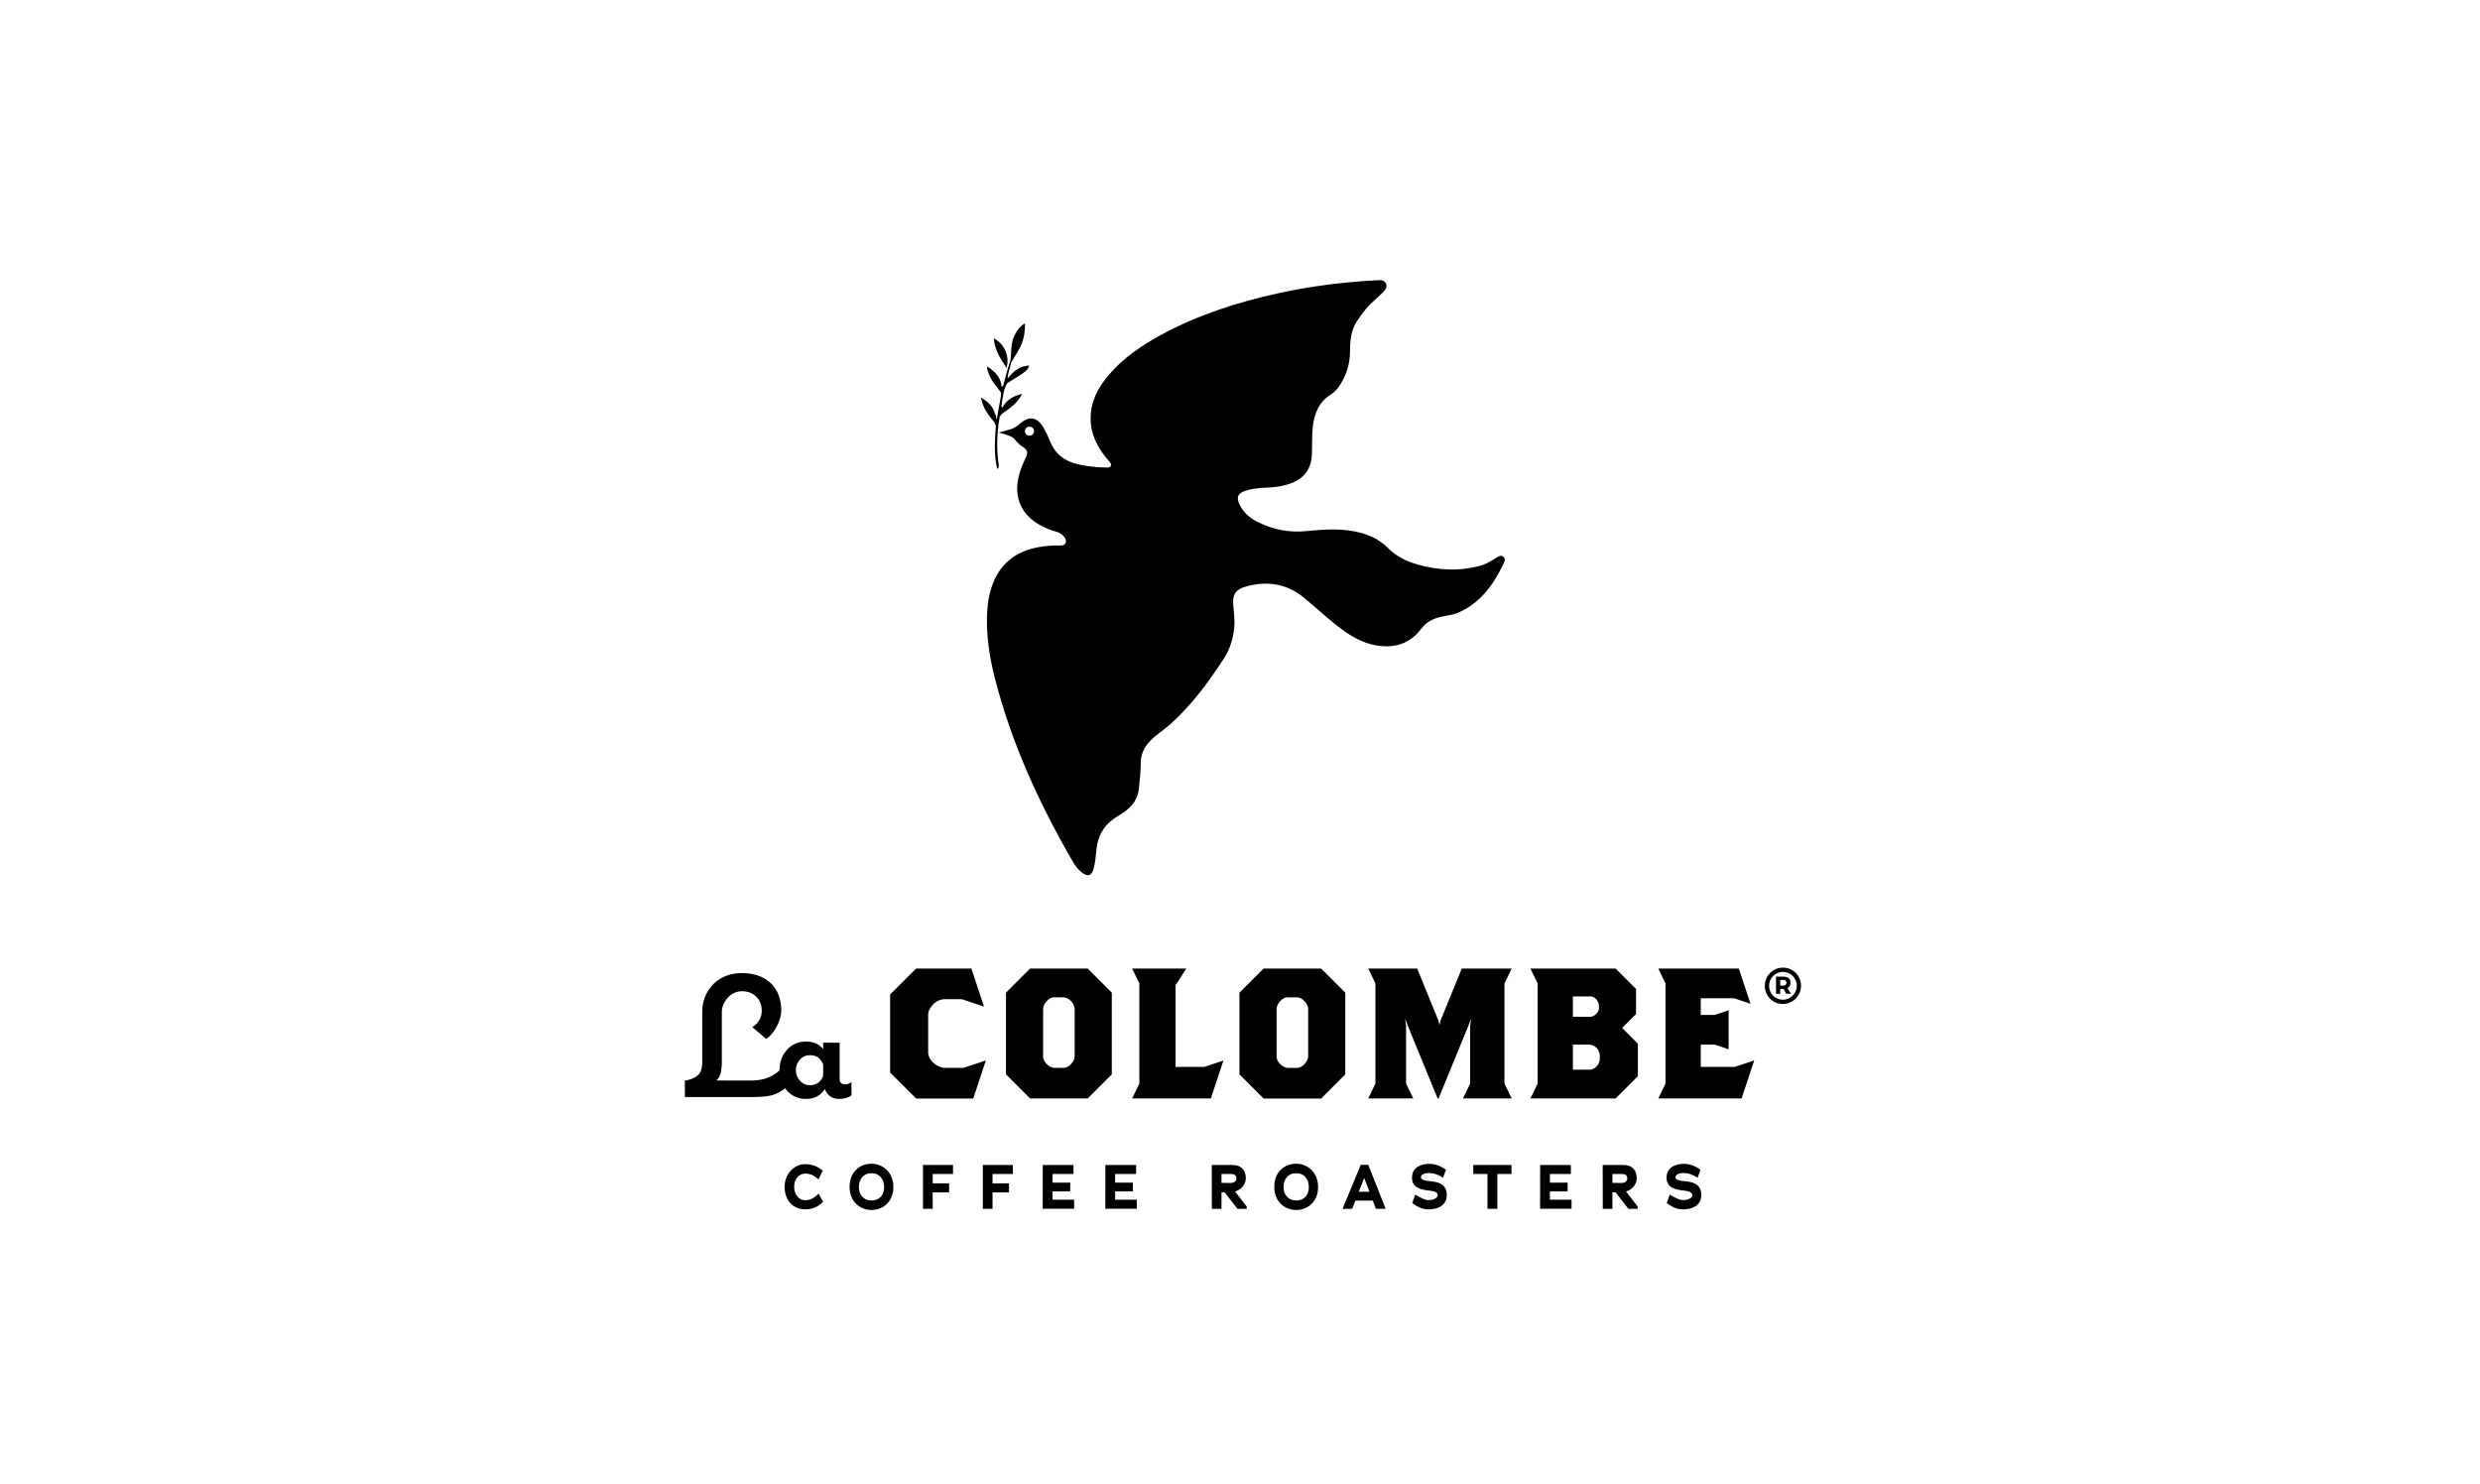 <svg width="239" height="143" viewBox="0 0 239 143" fill="none" xmlns="http://www.w3.org/2000/svg">
<rect width="239" height="143" fill="white"/>
<path d="M96.061 40.401C95.932 40.284 96.061 40.082 95.918 39.971C95.74 39.219 95.249 38.732 94.543 38.308C94.705 39.312 95.251 40.001 95.815 40.68C95.868 40.8 95.921 40.921 95.973 41.041C95.873 42.425 95.777 43.81 96.098 45.2C96.341 44.985 96.244 44.749 96.215 44.525C96.021 43.062 96.087 41.608 96.346 40.159C96.403 40.077 96.46 39.994 96.517 39.912C97.263 39.383 98.054 38.899 98.492 37.96C97.632 38.158 96.996 38.555 96.591 39.283C96.561 39.246 96.53 39.208 96.5 39.171C96.627 38.416 96.671 37.64 97.041 36.944C98.891 35.819 99.048 35.693 99.189 35.218C98.251 35.339 97.918 35.538 97.113 36.457C97.124 35.922 97.364 35.437 97.456 34.921C97.709 34.5 97.971 34.085 98.212 33.658C98.64 32.901 98.79 32.079 98.778 31.161C98.261 31.459 97.986 31.884 97.756 32.352C97.384 33.107 97.488 33.935 97.378 34.73C97.368 34.755 97.359 34.78 97.352 34.804C97.072 35.584 96.896 36.393 96.674 37.19C96.625 37.217 96.577 37.246 96.528 37.273C96.441 36.367 95.899 35.791 95.133 35.319C95.101 35.64 95.24 35.867 95.327 36.105C95.564 36.758 96.058 37.243 96.447 37.798C96.497 37.938 96.477 38.074 96.449 38.22C96.311 38.945 96.189 39.673 96.061 40.401Z" fill="black"/>
<path d="M95.781 32.609C95.839 33.726 96.435 34.592 97.005 35.468C97.319 34.345 96.815 33.152 95.781 32.609Z" fill="black"/>
<path d="M144.902 53.669C144.629 53.425 144.32 53.679 144.073 53.832C143.59 54.13 143.109 54.413 142.551 54.557C140.557 55.066 138.579 54.959 136.615 54.402C135.553 54.102 134.576 53.633 133.789 52.84C133.085 52.131 132.248 51.669 131.297 51.393C129.511 50.876 127.699 51.005 125.89 51.184C124.252 51.347 122.71 51.049 121.247 50.326C120.479 49.946 119.827 49.418 119.454 48.614C119.124 47.903 119.285 47.528 120.034 47.296C120.646 47.106 121.279 47.02 121.92 47.002C122.736 46.979 123.539 46.886 124.315 46.614C125.683 46.136 126.378 45.199 126.431 43.745C126.463 42.889 126.416 42.034 126.51 41.178C126.655 39.859 127.093 38.732 128.282 37.998C128.682 37.751 128.973 37.379 129.217 36.978C129.779 36.053 130.085 35.037 130.098 33.963C130.11 32.891 130.162 31.854 130.791 30.925C131.184 30.346 131.582 29.776 132.085 29.288C132.48 28.905 132.901 28.547 133.291 28.159C133.523 27.928 133.72 27.628 133.553 27.3C133.384 26.967 133.017 26.992 132.699 27.008C129.446 27.181 126.223 27.583 123.042 28.293C119.177 29.155 115.432 30.358 111.936 32.249C110.036 33.278 108.261 34.481 106.846 36.143C105.836 37.331 105.121 38.654 105.105 40.265C105.089 41.916 105.83 43.249 106.878 44.45C106.992 44.582 107.145 44.705 107.044 44.903C106.958 45.073 106.781 45.056 106.62 45.055C105.703 45.048 104.795 44.948 103.9 44.749C102.606 44.462 101.673 43.75 101.18 42.49C101.016 42.074 100.82 41.666 100.6 41.277C99.971 40.163 99.19 40.027 98.237 40.874C97.945 41.133 97.63 41.313 97.258 41.412C96.939 41.497 96.619 41.586 96.236 41.691C96.446 41.746 96.602 41.775 96.75 41.827C97.13 41.96 97.545 42.03 97.816 42.374C98.043 42.663 98.308 42.911 98.619 43.103C99.018 43.35 99.072 43.667 98.873 44.068C98.602 44.614 98.369 45.176 98.212 45.767C97.635 47.929 98.421 49.689 100.413 50.701C100.854 50.924 101.309 51.111 101.788 51.236C102.126 51.323 102.393 51.513 102.594 51.792C102.719 51.965 102.785 52.164 102.675 52.364C102.572 52.551 102.378 52.577 102.182 52.572C101.498 52.553 100.817 52.603 100.144 52.72C97.879 53.115 96.306 54.347 95.57 56.559C95.26 57.488 95.138 58.452 95.116 59.43C95.07 61.434 95.375 63.398 95.868 65.33C97.467 71.601 100.137 77.42 103.367 83.001C103.601 83.404 103.871 83.78 104.246 84.072C104.842 84.535 105.204 84.421 105.403 83.683C105.566 83.078 105.601 82.452 105.669 81.832C105.803 80.613 106.323 79.618 107.341 78.908C107.65 78.692 107.974 78.496 108.286 78.286C109.097 77.742 109.646 77.016 109.754 76.026C109.843 75.204 109.926 74.377 109.934 73.552C109.942 72.696 110.251 72.012 110.836 71.411C111.437 70.792 112.177 70.346 112.813 69.771C114.836 67.945 116.438 65.777 117.92 63.51C118.539 62.564 118.852 61.526 118.95 60.407C119.015 59.662 118.887 58.932 118.843 58.195C118.787 57.268 119.108 56.812 119.989 56.552C122.1 55.93 124.039 56.238 125.75 57.669C126.618 58.395 127.456 59.159 128.331 59.879C129.581 60.906 130.885 61.869 132.52 62.178C134.312 62.517 135.86 62.086 136.994 60.563C137.484 59.906 138.172 59.598 138.941 59.428C139.478 59.309 140.033 59.262 140.544 59.038C142.623 58.129 143.868 56.433 144.823 54.474C144.942 54.23 145.16 53.901 144.901 53.669H144.902ZM99.201 41.994C98.948 41.959 98.776 41.828 98.781 41.552C98.785 41.281 98.951 41.118 99.216 41.123C99.478 41.127 99.648 41.299 99.647 41.563C99.647 41.828 99.478 41.972 99.202 41.994H99.201Z" fill="black"/>
<path d="M171.823 93.253C170.839 93.253 170.076 94.056 170.076 95.01C170.076 95.964 170.833 96.758 171.813 96.758C172.793 96.758 173.565 95.954 173.565 95C173.565 94.041 172.802 93.253 171.823 93.253H171.823ZM171.813 96.345C171.06 96.345 170.488 95.742 170.488 95.01C170.488 94.278 171.066 93.665 171.823 93.665C172.576 93.665 173.159 94.268 173.159 95C173.159 95.732 172.57 96.345 171.813 96.345Z" fill="black"/>
<path d="M172.555 94.695C172.555 94.329 172.308 94.123 171.869 94.123H171.158V95.772H171.566V95.309H171.89L172.138 95.772H172.607L172.257 95.232C172.447 95.133 172.555 94.948 172.555 94.695H172.555ZM171.87 94.989H171.566V94.438H171.87C172.055 94.438 172.164 94.537 172.164 94.712C172.164 94.887 172.055 94.989 171.87 94.989Z" fill="black"/>
<path d="M80.915 103.999V100.491H79.329V101.104C78.929 100.621 78.382 100.379 77.686 100.379C76.925 100.379 76.308 100.646 75.834 101.18C75.361 101.714 75.124 102.365 75.124 103.135C75.124 103.143 75.125 103.15 75.125 103.158C74.748 103.512 74.334 103.726 73.999 103.86C73.507 104.057 72.957 104.135 72.386 104.135L69.014 104.129C69.014 104.129 69.564 103.906 69.564 102.392V97.509C69.564 97.029 69.768 96.566 70.155 96.133C70.505 95.742 70.993 95.526 71.515 95.526C72.053 95.526 72.507 95.7 72.868 96.042C73.229 96.385 73.412 96.834 73.412 97.374C73.412 98.066 73.111 98.606 72.515 98.976L72.498 98.987L73.841 100.122C74.215 99.882 74.549 99.492 74.834 98.963C75.138 98.399 75.292 97.864 75.292 97.374C75.292 96.264 74.939 95.37 74.24 94.715C73.553 94.094 72.63 93.778 71.492 93.778C70.398 93.778 69.46 94.138 68.772 94.821C68.051 95.536 67.677 96.466 67.677 97.51V102.291C67.677 102.963 67.541 103.37 67.223 103.651C66.918 103.92 66.42 104.094 66 104.134V105.727H72.312C73.313 105.727 73.987 105.673 74.431 105.539C74.875 105.403 75.285 105.186 75.659 104.88C75.713 104.954 75.771 105.028 75.834 105.099C76.307 105.638 76.924 105.907 77.685 105.907C78.483 105.907 79.082 105.591 79.481 104.96C79.76 105.591 80.214 105.907 80.846 105.907C81.346 105.907 81.751 105.791 82.056 105.558V104.278C81.88 104.426 81.685 104.5 81.471 104.5C81.1 104.5 80.915 104.333 80.915 103.999H80.915ZM79.329 103.679C79.097 104.282 78.674 104.584 78.062 104.584C77.672 104.584 77.347 104.44 77.088 104.153C76.828 103.865 76.698 103.526 76.698 103.137C76.698 102.748 76.828 102.408 77.088 102.121C77.348 101.833 77.673 101.689 78.062 101.689C78.674 101.689 79.097 101.991 79.329 102.594V103.679Z" fill="black"/>
<path d="M90.969 102.913C90.969 102.913 90.355 102.849 89.896 102.376C89.437 101.904 89.449 101.481 89.449 101.481C89.449 101.481 89.441 97.83 89.449 97.725C89.456 97.62 89.461 97.334 89.896 96.83C90.331 96.326 90.969 96.293 90.969 96.293H92.683L94.831 97.009L93.614 93.341H88.286L85.781 95.846V103.36L88.286 105.865H93.794L95.01 102.197L92.863 102.912H90.97L90.969 102.913Z" fill="black"/>
<path d="M99.273 93.341L96.947 95.666V103.538L99.273 105.864H104.82L107.146 103.538V95.666L104.82 93.341H99.273ZM103.567 101.839C103.567 101.839 103.567 102.166 103.209 102.555C102.852 102.943 102.494 102.912 102.494 102.912H101.599C101.599 102.912 101.264 102.926 100.884 102.555C100.503 102.182 100.526 101.839 100.526 101.839V97.188C100.526 97.188 100.509 96.884 100.884 96.472C101.258 96.06 101.599 96.115 101.599 96.115H102.494C102.494 96.115 102.866 96.111 103.209 96.472C103.553 96.834 103.567 97.188 103.567 97.188V101.839Z" fill="black"/>
<path d="M113.559 102.823L113.291 102.826V94.951L114.325 93.341H109.105L109.801 94.772V104.433L109.105 105.864H116.69L117.907 102.197L116.063 102.823H113.559Z" fill="black"/>
<path d="M145.683 93.341H140.872L138.814 98.386L138.725 98.797L138.635 98.386L136.577 93.341H131.855L132.552 94.772V104.433L131.855 105.864H136.2L135.504 104.433V98.887L135.414 98.171L135.683 98.887L138.546 105.864H138.635L141.498 98.887L141.766 98.171L141.676 98.887V104.433L140.981 105.864H145.683L144.987 104.433V94.772L145.683 93.341Z" fill="black"/>
<path d="M157.665 97.724V95.309L155.697 93.341H147.486L148.182 94.772V104.433L147.486 105.864H155.697L157.844 103.717V100.586L156.324 99.065L157.666 97.723L157.665 97.724ZM151.581 97.814V96.204L151.585 96.024C151.585 96.024 153.179 96.024 153.25 96.024C153.32 96.024 153.579 96.02 153.818 96.292C154.099 96.611 154.087 96.882 154.087 96.882C154.088 96.876 154.087 97.061 154.087 97.187C154.087 97.187 154.108 97.442 153.818 97.724C153.529 98.006 153.292 97.99 153.217 97.992C153.141 97.994 151.579 97.992 151.579 97.992L151.582 97.813L151.581 97.814ZM153.907 102.733C153.603 103.067 153.327 103.087 153.192 103.091C153.057 103.095 151.585 103.091 151.585 103.091L151.581 102.823V100.675C151.581 100.675 153.031 100.674 153.137 100.674C153.243 100.674 153.603 100.697 153.907 101.033C154.212 101.369 154.175 101.819 154.175 101.819V101.948C154.175 101.948 154.211 102.399 153.907 102.733Z" fill="black"/>
<path d="M164.172 102.823L163.904 102.823V100.855L163.904 100.675H165.246L166.587 101.123V97.366L165.246 97.814H163.902L163.904 97.634V96.382L163.906 96.204H167.124L168.699 96.74L167.572 93.341H159.809L160.504 94.772V104.433L159.809 105.864H167.84L169.056 102.197L167.178 102.823H164.172Z" fill="black"/>
<path d="M121.773 93.343L119.447 95.668V103.54L121.773 105.866H127.32L129.646 103.54V95.668L127.32 93.343H121.773ZM126.068 101.841C126.068 101.841 126.068 102.168 125.71 102.557C125.352 102.946 124.995 102.914 124.995 102.914H124.1C124.1 102.914 123.765 102.928 123.384 102.557C123.004 102.184 123.027 101.841 123.027 101.841V97.19C123.027 97.19 123.01 96.886 123.384 96.474C123.759 96.062 124.1 96.117 124.1 96.117H124.995C124.995 96.117 125.367 96.113 125.71 96.474C126.054 96.836 126.068 97.19 126.068 97.19V101.841Z" fill="black"/>
<path d="M77.598 116.551C76.549 116.551 75.615 115.81 75.615 114.37C75.615 113.025 76.628 112.193 77.58 112.193C78.34 112.193 78.888 112.465 79.28 112.826L78.876 113.664C78.49 113.314 78.153 113.103 77.604 113.103C77.025 113.103 76.531 113.591 76.531 114.381C76.531 115.158 77.031 115.671 77.597 115.671C78.152 115.671 78.514 115.387 78.893 115.038L79.321 115.822C79.019 116.135 78.496 116.551 77.597 116.551H77.598Z" fill="black"/>
<path d="M83.987 116.611C82.945 116.611 81.877 115.863 81.877 114.386C81.877 112.861 82.944 112.15 83.987 112.15C85.036 112.15 86.097 112.94 86.097 114.404C86.097 115.881 85.03 116.611 83.987 116.611ZM83.987 113.066C83.185 113.066 82.769 113.658 82.769 114.404C82.769 115.11 83.185 115.694 83.987 115.694C84.789 115.694 85.205 115.128 85.205 114.404C85.205 113.669 84.783 113.066 83.987 113.066Z" fill="black"/>
<path d="M89.884 114.043H91.469V114.916H89.884V116.496H88.949V112.271H91.843V113.139H89.884V114.043Z" fill="black"/>
<path d="M95.652 114.043H97.237V114.916H95.652V116.496H94.717V112.271H97.61V113.139H95.652V114.043Z" fill="black"/>
<path d="M100.491 112.27H103.451V113.138H101.432C101.432 113.415 101.427 113.693 101.427 113.976H103.139V114.819H101.432V115.621H103.518V116.495H100.486L100.492 112.27L100.491 112.27Z" fill="black"/>
<path d="M106.527 112.27H109.487V113.138H107.467C107.467 113.415 107.462 113.693 107.462 113.976H109.174V114.819H107.467V115.621H109.553V116.495H106.521L106.528 112.27L106.527 112.27Z" fill="black"/>
<path d="M118.017 114.905H117.715V116.497H116.787L116.781 112.271H118.782C119.62 112.271 120.06 112.778 120.06 113.549C120.06 114.177 119.572 114.67 119.029 114.827L120.151 116.285V116.496H119.252L118.016 114.905L118.017 114.905ZM118.637 113.139H117.715V114C118.029 114 118.589 114.006 118.589 114.006C118.993 114.006 119.15 113.783 119.15 113.56C119.15 113.343 119.041 113.139 118.637 113.139Z" fill="black"/>
<path d="M124.915 116.611C123.873 116.611 122.805 115.863 122.805 114.386C122.805 112.861 123.872 112.15 124.915 112.15C125.964 112.15 127.025 112.94 127.025 114.404C127.025 115.881 125.958 116.611 124.915 116.611ZM124.915 113.066C124.113 113.066 123.697 113.658 123.697 114.404C123.697 115.11 124.113 115.694 124.915 115.694C125.717 115.694 126.133 115.128 126.133 114.404C126.133 113.669 125.711 113.066 124.915 113.066Z" fill="black"/>
<path d="M132.3 115.707H130.624L130.305 116.497H129.383L131.137 112.259H131.86L133.536 116.497H132.589L132.3 115.707ZM130.944 114.852H131.98L131.468 113.525L130.944 114.852Z" fill="black"/>
<path d="M137.703 116.551C137.1 116.551 136.714 116.382 136.093 115.948L136.383 115.128C136.974 115.478 137.348 115.658 137.643 115.658C138.059 115.658 138.554 115.507 138.554 115.17C138.554 114.802 137.926 114.761 137.661 114.73C136.974 114.646 136.076 114.489 136.076 113.5C136.076 112.385 137.125 112.162 137.734 112.162C138.294 112.162 138.801 112.343 139.35 112.735L139.073 113.5C138.603 113.193 138.15 113.048 137.735 113.048C137.09 113.048 136.939 113.308 136.939 113.464C136.939 113.765 137.632 113.832 137.819 113.832C138.452 113.898 139.429 114.019 139.429 115.17C139.429 116.291 138.362 116.551 137.705 116.551H137.703Z" fill="black"/>
<path d="M144.302 116.497H143.349V113.139H141.98V112.271H145.664V113.139H144.302V116.497Z" fill="black"/>
<path d="M148.425 112.27H151.385V113.138H149.366C149.366 113.415 149.36 113.693 149.36 113.976H151.072V114.819H149.366V115.621H151.452V116.495H148.42L148.426 112.27L148.425 112.27Z" fill="black"/>
<path d="M155.69 114.905H155.389V116.497H154.461L154.455 112.271H156.456C157.294 112.271 157.734 112.778 157.734 113.549C157.734 114.177 157.246 114.67 156.703 114.827L157.824 116.285V116.496H156.926L155.69 114.905L155.69 114.905ZM156.312 113.139H155.39V114C155.704 114 156.264 114.006 156.264 114.006C156.668 114.006 156.824 113.783 156.824 113.56C156.824 113.343 156.716 113.139 156.312 113.139Z" fill="black"/>
<path d="M162.232 116.551C161.629 116.551 161.243 116.382 160.623 115.948L160.912 115.128C161.503 115.478 161.877 115.658 162.173 115.658C162.589 115.658 163.083 115.507 163.083 115.17C163.083 114.802 162.456 114.761 162.191 114.73C161.503 114.646 160.605 114.489 160.605 113.5C160.605 112.385 161.654 112.162 162.263 112.162C162.824 112.162 163.33 112.343 163.879 112.735L163.602 113.5C163.132 113.193 162.68 113.048 162.264 113.048C161.619 113.048 161.468 113.308 161.468 113.464C161.468 113.765 162.162 113.832 162.349 113.832C162.982 113.898 163.958 114.019 163.958 115.17C163.958 116.291 162.891 116.551 162.235 116.551H162.232Z" fill="black"/>
</svg>
